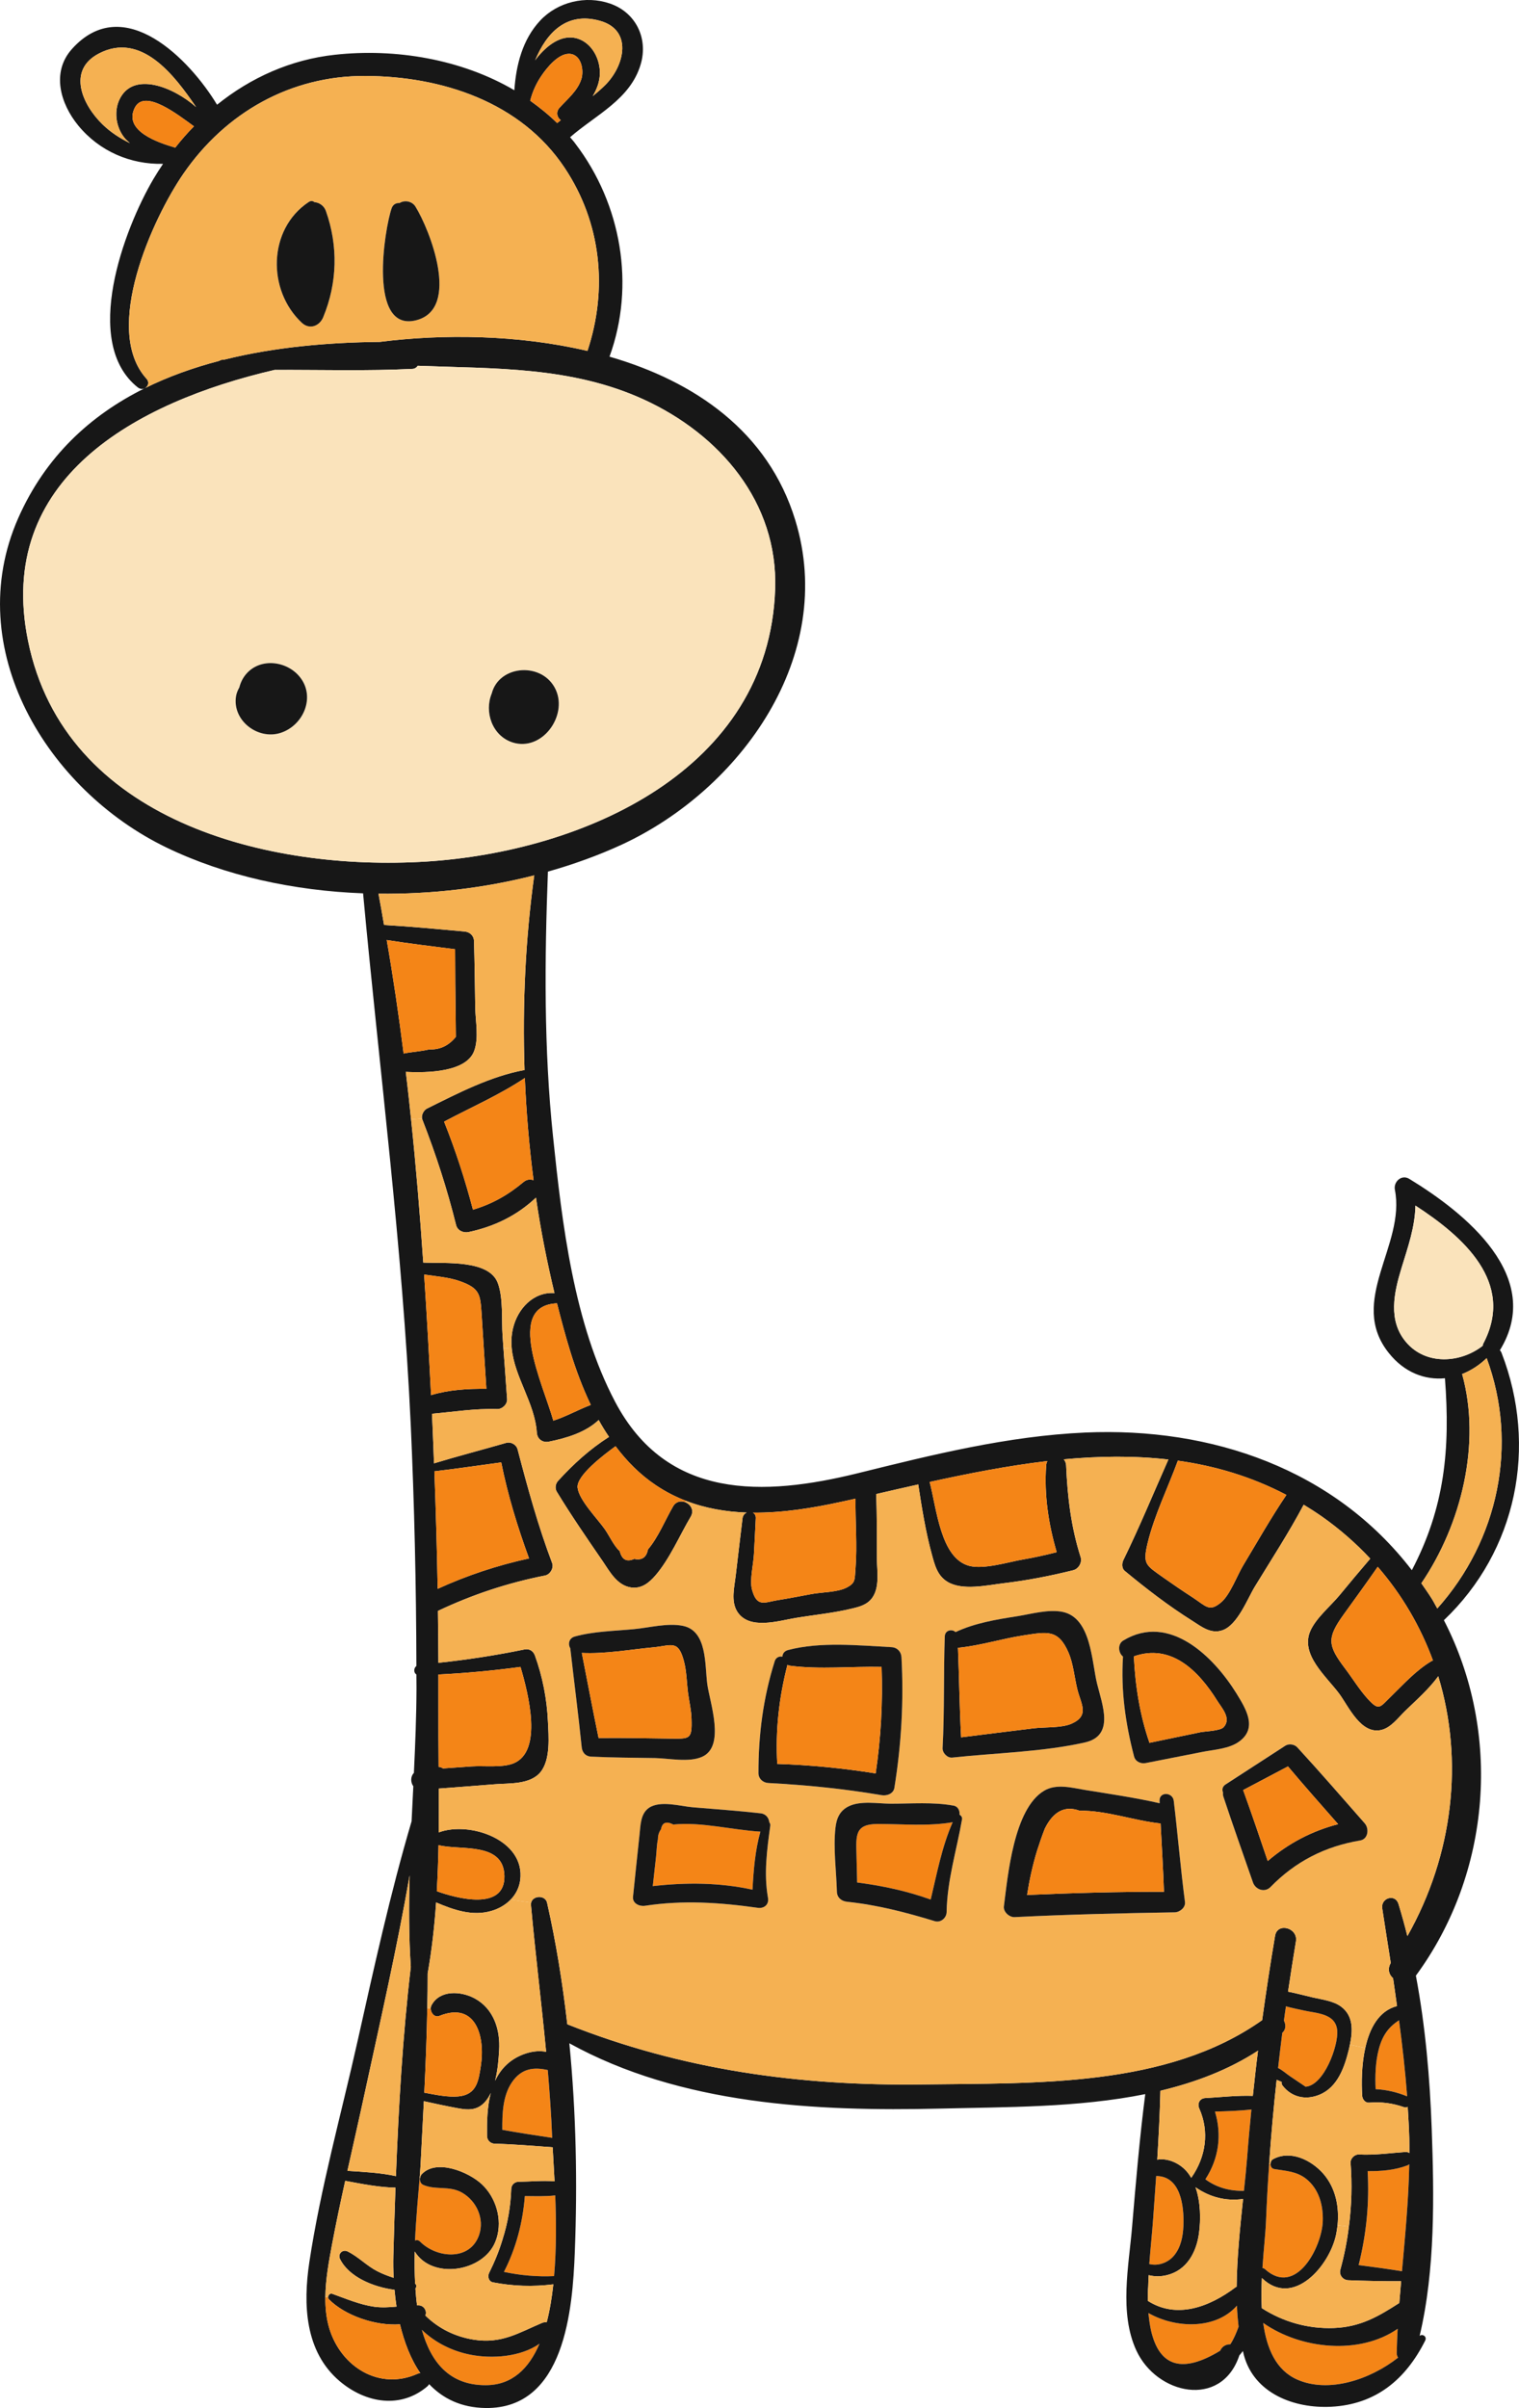 <?xml version="1.0" encoding="UTF-8" standalone="no"?>
<!-- Created with Inkscape (http://www.inkscape.org/) -->

<svg
   xmlns:dc="http://purl.org/dc/elements/1.1/"
   xmlns:cc="http://creativecommons.org/ns#"
   xmlns:rdf="http://www.w3.org/1999/02/22-rdf-syntax-ns#"
   xmlns:svg="http://www.w3.org/2000/svg"
   xmlns="http://www.w3.org/2000/svg"
   xmlns:sodipodi="http://sodipodi.sourceforge.net/DTD/sodipodi-0.dtd"
   xmlns:inkscape="http://www.inkscape.org/namespaces/inkscape"
   width="47.774mm"
   height="75.713mm"
   viewBox="0 0 169.277 268.275"
   id="svg5597"
   version="1.1"
   inkscape:version="0.91 r13725"
   sodipodi:docname="giraffe.svg">
  <defs
     id="defs5599" />
  <sodipodi:namedview
     id="base"
     pagecolor="#ffffff"
     bordercolor="#666666"
     borderopacity="1.0"
     inkscape:pageopacity="0.0"
     inkscape:pageshadow="2"
     inkscape:zoom="0.35"
     inkscape:cx="-63.218619"
     inkscape:cy="-260.14838"
     inkscape:document-units="px"
     inkscape:current-layer="layer1"
     showgrid="false"
     inkscape:window-width="1366"
     inkscape:window-height="726"
     inkscape:window-x="0"
     inkscape:window-y="0"
     inkscape:window-maximized="1" />
  <g
     inkscape:label="Layer 1"
     inkscape:groupmode="layer"
     id="layer1"
     transform="translate(-6.79,-3.939)">
    <path
       d="m 144.634,260.808 c 0.033,0.802 0.096,1.583 0.182,2.353 -0.256,0.694 -0.524,1.346 -0.92,1.955 -0.449,-0.01 -0.907,0.204 -1.133,0.716 -4.2,2.555 -6.765,1.806 -7.706,-2.255 -0.139,-0.641 -0.224,-1.294 -0.289,-1.945 3.079,1.752 7.535,1.839 9.865,-0.824"
       style="fill:#f48517;fill-opacity:1;fill-rule:nonzero;stroke:none"
       id="path138"
       inkscape:connector-curvature="0" />
    <path
       d="m 162.547,263.384 c -0.054,0.897 -0.086,1.796 -0.107,2.694 -0.01,0.214 0.064,0.374 0.15,0.524 -3.143,2.469 -7.739,3.976 -11.223,2.447 -2.394,-1.048 -3.42,-3.495 -3.805,-6.316 4.221,2.96 10.752,3.59 14.985,0.651"
       style="fill:#f48517;fill-opacity:1;fill-rule:nonzero;stroke:none"
       id="path140"
       inkscape:connector-curvature="0" />
    <path
       d="m 162.696,229.013 c 0.375,2.821 0.695,5.631 0.909,8.475 -1.154,-0.47 -2.297,-0.738 -3.516,-0.801 -0.064,-1.486 -0.021,-3.004 0.352,-4.446 0.417,-1.571 1.101,-2.469 2.255,-3.228"
       style="fill:#f48517;fill-opacity:1;fill-rule:nonzero;stroke:none"
       id="path142"
       inkscape:connector-curvature="0" />
    <path
       d="m 163.626,245.183 c 0.075,-0.033 0.15,-0.075 0.214,-0.128 -0.075,3.996 -0.459,7.951 -0.812,11.916 -1.603,-0.256 -3.216,-0.481 -4.83,-0.684 0.865,-3.453 1.208,-6.915 1.004,-10.464 1.496,0.011 3.015,-0.106 4.425,-0.641"
       style="fill:#f48517;fill-opacity:1;fill-rule:nonzero;stroke:none"
       id="path144"
       inkscape:connector-curvature="0" />
    <path
       d="m 152.351,246.679 c 1.431,1.144 1.913,2.961 1.849,4.735 -0.107,2.885 -2.993,8.454 -6.434,5.332 -0.096,-0.085 -0.193,-0.117 -0.289,-0.128 0.128,-1.999 0.341,-3.848 0.395,-5.216 0.086,-2.126 0.204,-4.264 0.352,-6.391 l 0.15,0.011 c 0,0.268 0.139,0.524 0.427,0.566 1.282,0.214 2.48,0.246 3.549,1.09"
       style="fill:#f48517;fill-opacity:1;fill-rule:nonzero;stroke:none"
       id="path146"
       inkscape:connector-curvature="0" />
    <path
       d="m 155.814,230.188 c 0.117,1.689 -1.464,6.071 -3.527,6.231 -0.566,-0.385 -1.133,-0.759 -1.699,-1.144 -0.439,-0.289 -0.876,-0.705 -1.367,-0.94 0.149,-1.305 0.299,-2.619 0.47,-3.922 0.416,-0.375 0.406,-0.92 0.181,-1.357 0.064,-0.535 0.15,-1.059 0.225,-1.593 0.619,0.171 1.25,0.299 1.88,0.438 1.486,0.354 3.688,0.3 3.837,2.288"
       style="fill:#f48517;fill-opacity:1;fill-rule:nonzero;stroke:none"
       id="path148"
       inkscape:connector-curvature="0" />
    <path
       d="m 146.247,238.952 c -0.17,1.764 -0.341,3.538 -0.47,5.312 -0.096,1.196 -0.224,2.458 -0.362,3.751 -1.593,0.031 -3.015,-0.352 -4.298,-1.282 1.496,-2.297 1.86,-4.949 1.069,-7.546 1.357,-0.043 2.726,-0.074 4.061,-0.235"
       style="fill:#f48517;fill-opacity:1;fill-rule:nonzero;stroke:none"
       id="path150"
       inkscape:connector-curvature="0" />
    <path
       d="m 135.635,246.369 c 2.683,-0.01 3.131,3.239 3.035,5.558 -0.052,1.165 -0.278,2.373 -1.036,3.292 -0.662,0.812 -1.795,1.208 -2.768,0.951 0.128,-1.731 0.32,-3.453 0.438,-5.162 0.117,-1.55 0.225,-3.089 0.331,-4.639"
       style="fill:#f48517;fill-opacity:1;fill-rule:nonzero;stroke:none"
       id="path152"
       inkscape:connector-curvature="0" />
    <path
       d="m 112.955,206.953 c -1.208,2.746 -1.752,5.707 -2.447,8.614 -2.65,-0.961 -5.407,-1.539 -8.197,-1.903 -0.021,-1.046 -0.043,-2.105 -0.074,-3.152 -0.054,-2.116 -0.161,-3.356 2.351,-3.366 2.746,0 5.654,0.278 8.367,-0.193"
       style="fill:#f48517;fill-opacity:1;fill-rule:nonzero;stroke:none"
       id="path154"
       inkscape:connector-curvature="0" />
    <path
       d="m 91.526,208.001 c -0.588,2.126 -0.759,4.264 -0.876,6.466 -3.645,-0.802 -7.418,-0.824 -11.115,-0.396 0.128,-1.09 0.245,-2.169 0.364,-3.26 0.074,-0.651 0.074,-1.346 0.212,-1.976 -0.01,-0.406 0.107,-0.77 0.343,-1.101 0.129,-0.748 0.588,-0.93 1.379,-0.524 3.056,-0.321 6.605,0.609 9.694,0.791"
       style="fill:#f48517;fill-opacity:1;fill-rule:nonzero;stroke:none"
       id="path156"
       inkscape:connector-curvature="0" />
    <path
       d="m 67.831,234.559 c 0.214,2.511 0.396,5.024 0.492,7.556 -1.86,-0.289 -3.72,-0.556 -5.559,-0.897 -0.01,-1.795 0.044,-3.772 1.069,-5.29 1.08,-1.583 2.447,-1.71 3.998,-1.369"
       style="fill:#f48517;fill-opacity:1;fill-rule:nonzero;stroke:none"
       id="path158"
       inkscape:connector-curvature="0" />
    <path
       d="m 68.665,248.528 c 0.107,2.769 0.139,5.942 -0.128,8.989 -1.893,0.085 -3.741,-0.075 -5.59,-0.47 1.357,-2.64 2.095,-5.494 2.33,-8.444 1.123,0.011 2.276,0.054 3.388,-0.075"
       style="fill:#f48517;fill-opacity:1;fill-rule:nonzero;stroke:none"
       id="path160"
       inkscape:connector-curvature="0" />
    <path
       d="m 58.309,248.239 c 1.593,0.93 2.48,2.876 1.881,4.671 -1.005,2.981 -4.768,2.607 -6.584,0.769 -0.181,-0.181 -0.395,-0.203 -0.566,-0.116 0.117,-2.63 0.362,-5.099 0.512,-6.98 l 0.043,0 c -0.052,0.3 0.054,0.631 0.352,0.77 1.401,0.62 2.95,0.052 4.361,0.886"
       style="fill:#f48517;fill-opacity:1;fill-rule:nonzero;stroke:none"
       id="path162"
       inkscape:connector-curvature="0" />
    <path
       d="m 66.912,265.052 c -1.176,2.757 -3.046,4.617 -5.985,4.617 -4.061,0.021 -6.135,-2.587 -7.129,-6.168 1.475,1.421 3.388,2.384 5.45,2.779 2.362,0.46 5.548,0.258 7.664,-1.229"
       style="fill:#f48517;fill-opacity:1;fill-rule:nonzero;stroke:none"
       id="path164"
       inkscape:connector-curvature="0" />
    <path
       d="m 20.079,15.074 c 1.506,-3.291 6.07,-1.421 8.56,0.791 -2.415,-3.559 -6.124,-8.433 -10.848,-5.954 -3.538,1.86 -1.839,5.686 0.416,7.878 0.899,0.876 1.946,1.56 3.067,2.095 -0.17,-0.14 -0.331,-0.289 -0.491,-0.449 -1.026,-1.144 -1.346,-2.95 -0.705,-4.361 z m 6.241,5.312 c 0.652,-0.834 1.346,-1.625 2.084,-2.373 -1.785,-1.294 -5.504,-4.232 -6.594,-2.074 -1.315,2.607 2.671,3.911 4.51,4.446 z m 26.25,202.694 c -0.225,-3.366 -0.225,-6.776 -0.129,-10.206 -1.411,8.09 -3.239,16.085 -4.981,24.122 -0.63,2.928 -1.304,5.856 -1.955,8.795 1.806,0.119 3.666,0.204 5.407,0.589 0.3,-7.77 0.749,-15.584 1.657,-23.3 z m 0.78,45.306 c 0.096,-0.044 0.193,-0.054 0.278,-0.065 -1.08,-1.56 -1.785,-3.451 -2.266,-5.429 -2.821,0.193 -6.166,-1.026 -7.897,-2.769 -0.075,-0.074 -0.107,-0.16 -0.107,-0.256 0,-0.235 0.214,-0.47 0.47,-0.374 1.561,0.556 3.046,1.208 4.704,1.442 0.833,0.107 1.645,0.054 2.447,-0.021 -0.096,-0.63 -0.171,-1.25 -0.225,-1.87 -2.394,-0.31 -5.099,-1.454 -6.071,-3.431 -0.278,-0.566 0.279,-1.123 0.845,-0.844 1.198,0.588 2.116,1.593 3.303,2.201 0.599,0.31 1.208,0.534 1.827,0.738 -0.043,-0.845 -0.054,-1.667 -0.033,-2.447 0.065,-2.522 0.15,-5.055 0.235,-7.599 -1.849,-0.033 -3.751,-0.417 -5.6,-0.759 -0.524,2.361 -1.026,4.734 -1.475,7.117 -0.341,1.839 -0.716,3.859 -0.738,5.836 -0.01,1.208 0.107,2.394 0.449,3.516 1.315,4.285 5.601,6.936 9.855,5.013 z m 4.242,-148.935 -0.021,-2.138 c -0.033,-2.544 -0.064,-5.076 -0.064,-7.621 -2.544,-0.32 -5.088,-0.63 -7.621,-1.025 0.728,4.189 1.347,8.411 1.881,12.644 0.951,-0.193 1.893,-0.225 2.865,-0.46 1.175,0.054 2.169,-0.416 2.96,-1.4 z m 3.399,39.214 c -0.171,-2.748 -0.352,-5.494 -0.524,-8.23 -0.149,-2.266 -0.171,-2.95 -2.394,-3.751 -1.219,-0.439 -2.683,-0.556 -4.019,-0.749 0.299,4.49 0.545,8.967 0.77,13.435 1.966,-0.599 4.093,-0.726 6.166,-0.705 z m 4.756,18.896 c -1.272,-3.485 -2.373,-7.054 -3.1,-10.699 -2.49,0.331 -4.959,0.705 -7.449,0.994 0.16,4.36 0.289,8.721 0.364,13.092 3.27,-1.496 6.657,-2.619 10.185,-3.388 z m -10.281,37.076 c 2.212,0.801 7.599,2.234 7.535,-1.689 -0.065,-3.87 -4.981,-2.822 -7.321,-3.442 -0.011,-0.01 -0.021,-0.01 -0.021,-0.01 -0.033,1.72 -0.096,3.43 -0.193,5.141 z m 8.529,-14.236 c 3.324,-1.336 1.689,-7.718 0.801,-10.752 -3.046,0.406 -6.093,0.695 -9.149,0.844 0,1.219 0,2.438 0,3.656 -0.011,2.19 0.011,4.402 0.021,6.636 0.181,0.011 0.352,0.075 0.491,0.171 1.059,-0.075 2.127,-0.15 3.185,-0.224 1.357,-0.096 3.389,0.17 4.65,-0.331 z m -3.067,69.267 c 2.939,0 4.809,-1.86 5.985,-4.617 -2.116,1.486 -5.301,1.689 -7.664,1.229 -2.062,-0.395 -3.975,-1.357 -5.45,-2.779 0.994,3.58 3.067,6.189 7.129,6.168 z m 4.2,-134.036 c 0.364,-0.31 0.77,-0.331 1.123,-0.203 -0.491,-3.774 -0.812,-7.579 -0.973,-11.394 -2.811,1.881 -5.996,3.27 -9,4.862 1.282,3.206 2.341,6.478 3.217,9.812 2.106,-0.62 3.901,-1.625 5.633,-3.079 z m 3.196,106.483 c -0.096,-2.533 -0.279,-5.045 -0.492,-7.556 -1.55,-0.341 -2.917,-0.214 -3.998,1.369 -1.025,1.518 -1.079,3.495 -1.069,5.29 1.839,0.341 3.699,0.609 5.559,0.897 z m 0.266,4.841 c -0.075,-1.464 -0.16,-2.768 -0.214,-3.794 -2.147,-0.15 -4.306,-0.343 -6.455,-0.395 -0.47,-0.011 -0.844,-0.374 -0.855,-0.845 -0.021,-1.56 0.011,-3.26 0.416,-4.809 -0.287,0.609 -0.662,1.121 -1.164,1.452 -0.824,0.535 -1.711,0.396 -2.63,0.225 -1.219,-0.225 -2.447,-0.491 -3.666,-0.759 -0.117,2.351 -0.235,4.702 -0.362,7.054 -0.021,0.439 -0.065,0.941 -0.107,1.496 -0.15,1.881 -0.395,4.35 -0.512,6.98 0.171,-0.086 0.385,-0.065 0.566,0.116 1.816,1.839 5.579,2.212 6.584,-0.769 0.599,-1.795 -0.289,-3.741 -1.881,-4.671 -1.411,-0.834 -2.96,-0.266 -4.361,-0.886 -0.299,-0.139 -0.405,-0.47 -0.352,-0.77 0.033,-0.16 0.096,-0.32 0.204,-0.427 1.646,-1.741 5.259,-0.224 6.701,1.144 1.56,1.475 2.276,3.88 1.646,5.952 -0.054,0.171 -0.119,0.343 -0.182,0.502 -1.367,3.281 -7,4.201 -8.956,1.026 -0.033,1.186 -0.021,2.394 0.043,3.58 0.171,0.129 0.161,0.375 0.033,0.546 0.043,0.63 0.096,1.26 0.181,1.87 0.075,0 0.139,0 0.214,0 0.578,0.031 0.93,0.674 0.706,1.133 1.452,1.421 3.27,2.351 5.407,2.694 3.11,0.481 4.97,-0.759 7.652,-1.891 0.15,-0.054 0.31,-0.065 0.47,-0.044 0.343,-1.314 0.578,-2.757 0.738,-4.232 -2.276,0.279 -4.478,0.214 -6.732,-0.224 -0.481,-0.096 -0.61,-0.662 -0.427,-1.038 0.609,-1.229 1.121,-2.469 1.496,-3.73 0.576,-1.806 0.907,-3.676 0.973,-5.643 0.01,-0.427 0.352,-0.78 0.79,-0.791 1.326,-0.021 2.705,-0.16 4.04,-0.054 z m -0.052,10.56 c 0.266,-3.046 0.235,-6.22 0.128,-8.989 -1.111,0.129 -2.265,0.086 -3.388,0.075 -0.235,2.95 -0.973,5.804 -2.33,8.444 1.849,0.395 3.697,0.555 5.59,0.47 z m 4.093,-97.056 c -0.919,-1.924 -1.667,-3.933 -2.286,-5.942 -0.545,-1.762 -1.026,-3.569 -1.486,-5.386 -0.01,0 -0.021,0.011 -0.031,0.011 -5.751,0.287 -1.54,8.956 -0.375,13.071 1.465,-0.471 2.757,-1.219 4.179,-1.754 z m -1.058,-147.695 c 0.32,-1.004 0,-2.811 -1.369,-2.831 -1.208,-0.011 -2.458,1.528 -3.078,2.446 -0.588,0.866 -1.005,1.796 -1.25,2.779 1.058,0.759 2.072,1.571 3.002,2.491 0.129,-0.107 0.268,-0.214 0.406,-0.321 -0.406,-0.299 -0.588,-0.897 -0.129,-1.4 0.887,-0.973 1.999,-1.87 2.416,-3.164 z m 2.694,0.62 c 2.147,-2.17 3.045,-6.103 -0.62,-7.129 -3.741,-1.048 -5.964,1.357 -7.225,4.414 0.052,-0.074 0.096,-0.139 0.149,-0.214 1.069,-1.346 2.748,-2.8 4.606,-2.213 1.625,0.525 2.534,2.353 2.459,3.976 -0.033,0.855 -0.343,1.667 -0.791,2.426 0.492,-0.395 0.973,-0.812 1.423,-1.261 z m 18.906,56.186 c 0.331,-9.705 -6.199,-17.261 -14.652,-21.13 -8.08,-3.688 -16.61,-3.42 -25.181,-3.751 -0.128,0.193 -0.32,0.331 -0.566,0.343 -5.109,0.256 -10.25,0.095 -15.38,0.117 -15.519,3.601 -31.155,12.162 -27.477,30.192 4.082,20.071 26.761,25.683 44.365,24.582 17.495,-1.101 38.197,-10.133 38.892,-30.354 z m 8.956,109.09 c 0.203,-2.554 -0.033,-5.184 0,-7.759 -0.524,0.117 -1.036,0.235 -1.55,0.341 -3.216,0.706 -6.584,1.251 -9.886,1.219 0.193,0.107 0.331,0.3 0.321,0.61 -0.065,1.335 -0.129,2.661 -0.204,3.986 -0.052,1.123 -0.502,2.917 -0.214,3.986 0.545,2.009 1.421,1.4 2.811,1.176 1.294,-0.204 2.565,-0.46 3.848,-0.695 1.111,-0.204 2.842,-0.193 3.847,-0.695 1.069,-0.545 0.92,-0.897 1.026,-2.17 z m 21.247,-11.457 c 0.01,-0.181 0.064,-0.352 0.139,-0.491 -4.381,0.514 -8.785,1.379 -13.125,2.33 0.781,2.961 1.209,8.486 4.394,9.341 1.635,0.439 4.393,-0.427 6.006,-0.705 1.271,-0.214 2.522,-0.502 3.761,-0.812 -0.919,-3.131 -1.41,-6.37 -1.175,-9.662 z m 15.294,84.722 c 0.096,-2.319 -0.352,-5.567 -3.035,-5.558 -0.106,1.55 -0.214,3.089 -0.331,4.639 -0.117,1.71 -0.31,3.431 -0.438,5.162 0.973,0.256 2.105,-0.139 2.768,-0.951 0.759,-0.92 0.984,-2.127 1.036,-3.292 z m 6.146,11.234 c -0.086,-0.77 -0.15,-1.55 -0.182,-2.353 -2.33,2.663 -6.786,2.576 -9.865,0.824 0.065,0.651 0.15,1.304 0.289,1.945 0.941,4.061 3.506,4.81 7.706,2.255 0.225,-0.512 0.684,-0.726 1.133,-0.716 0.396,-0.609 0.664,-1.261 0.92,-1.955 z m 0.502,-14.236 c -1.903,0.266 -3.699,-0.193 -5.301,-1.304 0.576,1.635 0.598,3.601 0.384,5.151 -0.287,2.095 -1.356,4.082 -3.538,4.628 -0.694,0.181 -1.41,0.181 -2.062,0.011 -0.021,0.416 -0.054,0.833 -0.054,1.25 -0.043,0.545 -0.052,1.079 -0.043,1.614 3.185,2.041 6.83,0.716 9.801,-1.529 0.031,-0.021 0.064,-0.031 0.096,-0.043 0.031,-3.249 0.385,-6.605 0.716,-9.779 z m 0.459,-4.66 c 0.129,-1.775 0.3,-3.549 0.47,-5.312 -1.335,0.161 -2.704,0.193 -4.061,0.235 0.791,2.598 0.427,5.249 -1.069,7.546 1.282,0.93 2.705,1.314 4.298,1.282 0.139,-1.294 0.266,-2.555 0.362,-3.751 z m -0.449,-65.922 c 1.583,-2.63 3.1,-5.312 4.82,-7.856 -3.89,-2.041 -7.951,-3.237 -12.099,-3.815 -1.1,3.004 -2.618,6.071 -3.366,9.17 -0.566,2.384 -0.224,2.447 1.774,3.869 1.059,0.749 2.127,1.475 3.217,2.181 1.55,1.015 1.87,1.666 3.185,0.576 1.015,-0.844 1.785,-2.993 2.469,-4.125 z m 1.08,59.093 c 0.181,-1.677 0.362,-3.356 0.576,-5.034 -3.303,2.149 -7,3.538 -10.88,4.468 -0.064,2.565 -0.193,5.12 -0.352,7.674 1.144,-0.203 2.447,0.374 3.239,1.261 0.214,0.235 0.395,0.502 0.566,0.78 0,-0.021 0,-0.031 0.011,-0.054 1.603,-2.297 2.02,-5.098 0.865,-7.695 -0.235,-0.534 0.043,-1.121 0.674,-1.154 1.741,-0.096 3.549,-0.31 5.301,-0.246 z m 5.878,-1.015 c 2.064,-0.16 3.645,-4.543 3.527,-6.231 -0.15,-1.988 -2.351,-1.934 -3.837,-2.288 -0.63,-0.139 -1.261,-0.266 -1.88,-0.438 -0.075,0.534 -0.161,1.058 -0.225,1.593 0.225,0.438 0.235,0.983 -0.181,1.357 -0.171,1.304 -0.321,2.618 -0.47,3.922 0.491,0.235 0.929,0.651 1.367,0.94 0.566,0.385 1.133,0.759 1.699,1.144 z m 10.154,29.659 c 0.021,-0.897 0.054,-1.796 0.107,-2.694 -4.232,2.939 -10.764,2.309 -14.985,-0.651 0.385,2.821 1.411,5.269 3.805,6.316 3.484,1.529 8.08,0.021 11.223,-2.447 -0.086,-0.15 -0.16,-0.31 -0.15,-0.524 z m 1.165,-28.59 c -0.214,-2.844 -0.534,-5.654 -0.909,-8.475 -1.154,0.759 -1.837,1.656 -2.255,3.228 -0.374,1.442 -0.416,2.96 -0.352,4.446 1.219,0.064 2.362,0.331 3.516,0.801 z m 0.235,7.567 c -0.064,0.052 -0.139,0.095 -0.214,0.128 -1.41,0.535 -2.929,0.652 -4.425,0.641 0.204,3.549 -0.139,7.011 -1.004,10.464 1.614,0.203 3.228,0.427 4.83,0.684 0.354,-3.965 0.738,-7.92 0.812,-11.916 z m 2.48,-56.059 c 0.054,-0.031 0.106,-0.043 0.16,-0.064 -1.379,-3.751 -3.42,-7.289 -6.156,-10.441 -1.24,1.784 -2.511,3.538 -3.784,5.3 -1.903,2.64 -1.806,3.453 0.15,6.039 0.823,1.09 1.614,2.384 2.533,3.389 1.251,1.367 1.326,0.94 2.555,-0.256 1.464,-1.423 2.79,-2.919 4.543,-3.966 z m 5.782,-35.398 c 3.559,-6.786 -2.277,-11.906 -7.579,-15.348 -0.043,2.373 -0.811,4.553 -1.549,6.957 -0.834,2.725 -1.55,5.867 0.534,8.284 2.201,2.565 6.029,2.319 8.508,0.384 0.021,-0.085 0.033,-0.181 0.086,-0.278 z m -5.141,29.541 c 6.808,-7.61 9.064,-18.255 5.504,-27.895 -0.823,0.79 -1.752,1.389 -2.736,1.774 2.149,7.716 -0.074,16.747 -4.543,23.31 0.407,0.588 0.824,1.176 1.209,1.796 0.203,0.331 0.374,0.684 0.566,1.015 z m 7.161,-28.484 c 4.05,10.443 1.71,22.05 -6.424,29.788 6.476,12.536 5.29,28.151 -3.121,39.599 1.059,5.621 1.56,11.404 1.764,17.058 0.268,7.396 0.406,15.711 -1.346,23.075 0.331,-0.256 0.844,0.075 0.62,0.524 -2.17,4.317 -5.484,7.117 -10.496,7.374 -4.104,0.204 -8.539,-1.474 -9.704,-5.728 -0.044,-0.161 -0.075,-0.321 -0.117,-0.481 -0.129,0.171 -0.268,0.341 -0.406,0.502 -0.011,0.021 0,0.031 -0.011,0.052 -2.02,5.879 -9.191,4.298 -11.457,-0.619 -1.934,-4.19 -0.834,-9.428 -0.47,-13.809 0.416,-4.928 0.834,-9.844 1.464,-14.75 -7.514,1.518 -15.604,1.433 -22.85,1.614 -13.884,0.331 -28.921,-0.427 -41.33,-7.277 0.759,7.749 0.909,15.592 0.609,23.256 -0.245,6.338 -1.1,17.475 -9.918,17.379 -2.748,-0.033 -4.789,-1.059 -6.316,-2.661 -0.044,0.074 -0.096,0.16 -0.182,0.235 -2.971,2.544 -6.872,1.903 -9.79,-0.566 -3.89,-3.303 -4.082,-8.561 -3.377,-13.264 1.251,-8.262 3.549,-16.47 5.376,-24.625 1.839,-8.219 3.634,-16.416 6.018,-24.486 0.064,-1.304 0.129,-2.596 0.193,-3.901 -0.321,-0.438 -0.321,-1.1 0.064,-1.485 0.15,-3.152 0.278,-6.295 0.289,-9.416 0,-0.512 -0.011,-1.036 -0.011,-1.55 -0.32,-0.203 -0.31,-0.705 0,-0.951 -0.021,-8.966 -0.224,-17.944 -0.63,-26.9 -0.919,-19.837 -3.484,-39.428 -5.311,-59.179 -7.739,-0.289 -15.349,-1.945 -21.9,-5.099 C 12.051,91.952 2.411,76.188 8.824,61.652 11.87,54.769 16.882,50.194 22.879,47.213 c 2.619,-1.304 5.429,-2.309 8.336,-3.067 0.086,-0.054 0.181,-0.107 0.3,-0.117 0.117,-0.011 0.235,-0.021 0.341,-0.043 5.611,-1.39 11.575,-1.903 17.261,-1.956 7.043,-0.897 15.401,-0.812 23.139,1.005 2.288,-6.894 1.539,-14.269 -2.533,-20.383 -4.885,-7.353 -13.691,-10.217 -22.21,-10.249 -8.325,-0.044 -15.582,4.071 -20.285,10.89 -3.389,4.916 -9.095,17.325 -4.115,22.84 0.385,0.427 0.15,0.92 -0.235,1.08 -0.225,0.096 -0.491,0.074 -0.738,-0.117 -6.295,-5.013 -1.508,-17.677 1.742,-23.204 0.341,-0.578 0.705,-1.144 1.079,-1.699 -3.634,0.085 -7.086,-1.4 -9.438,-4.254 -2.009,-2.438 -3.035,-5.954 -0.716,-8.54 5.782,-6.445 13.158,1.208 16.171,6.21 3.741,-3.014 8.209,-5.035 13.135,-5.569 6.723,-0.738 14.086,0.481 19.997,3.954 0.193,-2.821 0.909,-5.654 2.875,-7.759 1.945,-2.084 5.066,-2.833 7.77,-1.903 2.885,0.984 4.296,3.88 3.43,6.786 -1.154,3.902 -5.013,5.622 -7.866,8.113 0.204,0.235 0.417,0.47 0.599,0.728 5.12,6.723 6.691,15.764 3.795,23.716 9.49,2.746 17.677,8.336 20.701,18.211 4.639,15.112 -6.06,30.011 -19.344,36.157 -2.598,1.196 -5.355,2.191 -8.22,3.003 -0.374,9.844 -0.459,19.688 0.568,29.499 1.004,9.672 2.308,20.831 6.925,29.574 5.761,10.922 16.503,10.559 27.082,7.941 8.338,-2.064 16.674,-4.136 25.288,-4.521 14.161,-0.631 27.81,4.125 36.414,15.336 3.655,-6.968 4.296,-13.488 3.688,-21.386 -2.223,0.214 -4.521,-0.63 -6.253,-2.81 -4.639,-5.794 1.903,-12.014 0.674,-18.191 -0.171,-0.887 0.738,-1.731 1.593,-1.219 6.253,3.805 15.123,10.924 10.11,19.1 0.075,0.085 0.139,0.17 0.182,0.287 z m -112.159,81.1 c 0.364,-0.77 0.845,-1.454 1.55,-2.031 1.048,-0.865 2.736,-1.485 4.136,-1.196 -0.514,-5.451 -1.198,-10.891 -1.689,-16.364 -0.011,-0.096 0,-0.181 0.021,-0.256 0.182,-0.801 1.571,-0.876 1.774,0.011 1.005,4.435 1.732,8.966 2.256,13.541 12.804,5.088 25.885,6.894 39.694,6.701 12.505,-0.171 27.115,0.352 37.739,-7.161 0.439,-3.143 0.909,-6.274 1.442,-9.405 0.268,-1.529 2.587,-0.876 2.32,0.641 -0.31,1.86 -0.599,3.73 -0.876,5.59 0.94,0.181 1.859,0.438 2.789,0.651 1.016,0.235 2.255,0.374 3.121,1.015 1.4,1.038 1.304,2.715 0.984,4.244 -0.033,0.181 -0.075,0.364 -0.117,0.534 -0.481,1.968 -1.251,4.223 -3.292,5.045 -1.539,0.631 -3.11,0.268 -4.104,-1.036 -0.096,-0.129 -0.117,-0.268 -0.086,-0.396 -0.193,-0.074 -0.374,-0.149 -0.566,-0.235 -0.341,3.11 -0.62,6.231 -0.834,9.363 -0.149,2.127 -0.266,4.265 -0.352,6.391 -0.054,1.369 -0.268,3.217 -0.395,5.216 0.096,0.01 0.193,0.043 0.289,0.128 3.441,3.121 6.326,-2.447 6.434,-5.332 0.064,-1.774 -0.417,-3.591 -1.849,-4.735 -1.069,-0.844 -2.266,-0.876 -3.549,-1.09 -0.289,-0.043 -0.427,-0.299 -0.427,-0.566 0,-0.214 0.096,-0.427 0.289,-0.535 1.935,-1.048 4.242,0.086 5.6,1.625 1.379,1.593 1.785,3.688 1.583,5.729 -0.044,0.331 -0.086,0.662 -0.15,0.984 -0.695,3.516 -4.799,8.293 -8.284,4.905 -0.043,1.111 -0.064,2.245 -0.01,3.356 2.384,1.529 5.13,2.319 8.026,2.212 2.993,-0.107 5.024,-1.325 7.3,-2.79 0.064,-0.812 0.129,-1.614 0.203,-2.426 -1.966,0.011 -3.921,-0.031 -5.889,-0.106 -0.588,-0.021 -1.048,-0.566 -0.886,-1.165 0.438,-1.604 0.759,-3.206 0.951,-4.82 0.309,-2.351 0.374,-4.714 0.191,-7.107 -0.031,-0.47 0.45,-0.941 0.92,-0.92 1.774,0.096 3.453,-0.16 5.205,-0.278 0.181,-0.01 0.31,0.043 0.427,0.117 0,-0.566 0,-1.133 -0.011,-1.699 -0.031,-1.155 -0.106,-2.299 -0.171,-3.442 -0.128,0.065 -0.256,0.086 -0.416,0.033 -1.282,-0.449 -2.522,-0.609 -3.89,-0.502 -0.439,0.033 -0.738,-0.374 -0.77,-0.769 -0.085,-1.423 -0.075,-3.453 0.343,-5.322 0.48,-2.191 1.506,-4.147 3.538,-4.671 -0.139,-1.036 -0.289,-2.074 -0.439,-3.099 -0.459,-0.406 -0.651,-1.026 -0.256,-1.7 -0.321,-2.02 -0.641,-4.05 -0.951,-6.081 -0.181,-1.165 1.442,-1.677 1.806,-0.502 0.364,1.186 0.695,2.384 0.994,3.591 5.12,-9.064 6.306,-19.58 3.441,-28.954 -1.058,1.444 -2.394,2.609 -3.697,3.87 -0.738,0.715 -1.571,1.87 -2.661,2.116 -2.255,0.512 -3.601,-2.566 -4.671,-4.03 -1.431,-1.935 -4.381,-4.361 -3.228,-7 0.62,-1.423 2.234,-2.757 3.217,-3.934 1.144,-1.389 2.297,-2.768 3.462,-4.125 -1.593,-1.71 -3.399,-3.292 -5.419,-4.714 -0.662,-0.46 -1.325,-0.887 -1.999,-1.294 -1.656,3.121 -3.601,6.104 -5.44,9.117 -0.823,1.346 -1.924,4.296 -3.623,4.874 -1.282,0.438 -2.32,-0.396 -3.356,-1.059 -2.651,-1.666 -5.12,-3.569 -7.524,-5.558 -0.343,-0.289 -0.331,-0.834 -0.15,-1.208 1.795,-3.676 3.356,-7.46 5.013,-11.201 -3.826,-0.438 -7.737,-0.384 -11.66,-0.021 0.149,0.182 0.256,0.396 0.266,0.684 0.15,3.518 0.545,6.841 1.614,10.207 0.193,0.599 -0.224,1.315 -0.823,1.464 -2.576,0.641 -5.173,1.144 -7.803,1.454 -1.784,0.214 -4.52,0.845 -6.188,-0.15 -1.165,-0.694 -1.442,-1.891 -1.774,-3.099 -0.685,-2.49 -1.113,-5.195 -1.508,-7.76 -1.571,0.354 -3.143,0.706 -4.692,1.069 0.107,2.395 0.075,4.81 0.086,7.204 0.01,1.357 0.331,3.131 -0.502,4.329 -0.545,0.78 -1.39,1.015 -2.266,1.219 -2.041,0.502 -4.211,0.705 -6.274,1.048 -1.903,0.31 -5.236,1.4 -6.541,-0.738 -0.694,-1.155 -0.31,-2.661 -0.16,-3.901 0.246,-2.159 0.514,-4.317 0.77,-6.476 0.043,-0.31 0.235,-0.514 0.459,-0.62 -2.319,-0.086 -4.606,-0.471 -6.775,-1.315 -1.144,-0.439 -2.266,-1.015 -3.335,-1.731 -1.774,-1.186 -3.249,-2.683 -4.5,-4.35 -1.346,0.983 -4.381,3.281 -4.232,4.617 0.161,1.41 2.245,3.484 3.067,4.681 0.502,0.736 0.973,1.795 1.635,2.404 0.236,0.941 0.77,1.23 1.615,0.855 0.855,0.182 1.356,-0.17 1.528,-1.058 1.144,-1.346 1.914,-3.27 2.8,-4.799 0.321,-0.556 0.887,-0.641 1.357,-0.46 0.589,0.235 1.026,0.897 0.61,1.604 -1.251,2.116 -2.341,4.702 -3.944,6.562 -0.706,0.811 -1.529,1.485 -2.683,1.335 -1.571,-0.214 -2.395,-1.762 -3.185,-2.928 -1.754,-2.555 -3.516,-5.109 -5.12,-7.749 -0.235,-0.396 -0.139,-0.887 0.15,-1.209 1.731,-1.891 3.526,-3.526 5.675,-4.895 -0.417,-0.609 -0.801,-1.239 -1.155,-1.88 -1.464,1.389 -3.59,2.02 -5.558,2.415 -0.705,0.139 -1.292,-0.299 -1.335,-1.026 -0.225,-3.291 -2.513,-6.188 -2.801,-9.416 -0.064,-0.705 -0.031,-1.421 0.14,-2.159 0.512,-2.212 2.286,-4.115 4.628,-3.954 -0.834,-3.485 -1.539,-7.032 -2.062,-10.635 -2.127,2.01 -4.65,3.228 -7.514,3.837 -0.589,0.117 -1.24,-0.171 -1.39,-0.791 -0.994,-4.008 -2.255,-7.888 -3.751,-11.725 -0.021,-0.043 -0.033,-0.085 -0.043,-0.139 -0.075,-0.406 0.193,-0.919 0.545,-1.1 3.431,-1.7 7.075,-3.603 10.88,-4.298 -0.246,-7.331 0.107,-14.652 1.08,-21.685 -5.558,1.421 -11.479,2.116 -17.358,2.041 0.225,1.154 0.417,2.319 0.62,3.484 2.993,0.171 5.985,0.46 8.967,0.728 0.588,0.052 1.036,0.449 1.058,1.058 0.075,2.49 0.096,4.981 0.139,7.471 0.033,1.496 0.417,3.356 -0.128,4.799 -0.887,2.34 -5.216,2.436 -7.61,2.309 0.214,1.764 0.406,3.526 0.588,5.301 0.556,5.301 0.994,10.634 1.357,15.946 2.447,0.117 7.321,-0.343 8.305,2.276 0.63,1.677 0.405,4.125 0.534,5.9 0.033,0.47 0.064,0.93 0.096,1.4 0.139,1.87 0.278,3.751 0.406,5.633 0.043,0.588 -0.545,1.133 -1.111,1.111 -2.48,-0.075 -4.831,0.31 -7.258,0.524 0.011,0.395 0.033,0.801 0.054,1.198 0.064,1.442 0.117,2.885 0.171,4.327 2.671,-0.811 5.354,-1.506 8.026,-2.276 0.545,-0.16 1.154,0.182 1.292,0.728 1.123,4.296 2.277,8.508 3.849,12.665 0.203,0.534 -0.225,1.271 -0.791,1.379 -4.169,0.823 -8.101,2.126 -11.939,3.944 0.021,1.924 0.043,3.857 0.054,5.781 3.217,-0.341 6.402,-0.834 9.576,-1.485 0.545,-0.117 0.984,0.149 1.176,0.662 0.855,2.362 1.335,4.831 1.452,7.343 0.075,1.656 0.321,4.254 -0.834,5.665 -1.154,1.4 -3.484,1.218 -5.086,1.346 -2.085,0.16 -4.169,0.331 -6.242,0.481 0,1.624 0.011,3.249 -0.01,4.884 3.441,-1.292 9.672,0.834 9.084,5.322 -0.117,0.855 -0.512,1.604 -1.079,2.18 -0.566,0.578 -1.315,1.005 -2.116,1.24 -2.127,0.631 -4.223,-0.106 -6.178,-0.94 -0.182,2.671 -0.481,5.322 -0.941,7.909 0,1.294 -0.01,2.598 -0.043,3.89 -0.054,3.132 -0.181,6.264 -0.331,9.395 1.261,0.235 2.629,0.524 3.794,0.416 2.042,-0.193 2.245,-1.71 2.501,-3.366 0.524,-3.356 -0.578,-7.225 -4.595,-5.611 -0.545,0.225 -0.984,-0.31 -0.984,-0.823 0,-0.117 0.033,-0.246 0.085,-0.352 0.92,-1.731 3.26,-1.593 4.789,-0.78 2.147,1.154 2.896,3.505 2.746,5.824 -0.052,0.92 -0.149,2.181 -0.449,3.368"
       style="fill:#171717;fill-opacity:1;fill-rule:nonzero;stroke:none"
       id="path166"
       inkscape:connector-curvature="0" />
    <path
       d="m 172.465,155.246 c 3.56,9.64 1.304,20.285 -5.504,27.895 -0.193,-0.331 -0.364,-0.684 -0.566,-1.015 -0.385,-0.62 -0.801,-1.209 -1.209,-1.796 4.469,-6.562 6.691,-15.594 4.543,-23.31 0.984,-0.385 1.914,-0.984 2.736,-1.774"
       style="fill:#f5b152;fill-opacity:1;fill-rule:nonzero;stroke:none"
       id="path168"
       inkscape:connector-curvature="0" />
    <path
       d="m 164.524,138.252 c 5.301,3.441 11.137,8.561 7.579,15.348 -0.054,0.096 -0.065,0.193 -0.086,0.278 -2.479,1.935 -6.306,2.181 -8.508,-0.384 -2.084,-2.416 -1.367,-5.559 -0.534,-8.284 0.738,-2.405 1.506,-4.585 1.549,-6.957"
       style="fill:#fae3bb;fill-opacity:1;fill-rule:nonzero;stroke:none"
       id="path170"
       inkscape:connector-curvature="0" />
    <path
       d="m 85.029,199.664 c 2.64,-1.165 0.844,-6.093 0.576,-8.124 -0.278,-2.105 0.011,-5.91 -2.704,-6.465 -1.71,-0.354 -3.73,0.203 -5.451,0.362 -2.19,0.214 -4.478,0.235 -6.605,0.823 -0.672,0.193 -0.78,0.856 -0.501,1.326 0.416,3.676 0.897,7.343 1.271,11.019 0.064,0.578 0.427,1.005 1.036,1.036 2.384,0.119 4.768,0.119 7.151,0.161 1.56,0.031 3.751,0.512 5.226,-0.139 z m 7.599,7.684 c 0.021,-0.16 -0.021,-0.289 -0.107,-0.385 -0.043,-0.47 -0.362,-0.94 -0.961,-1.004 -2.522,-0.289 -5.045,-0.46 -7.567,-0.674 -1.325,-0.106 -3.623,-0.801 -4.884,0.064 -0.951,0.652 -0.93,1.968 -1.048,2.982 -0.256,2.309 -0.481,4.617 -0.726,6.925 -0.075,0.749 0.726,1.09 1.314,1.005 4.275,-0.651 8.336,-0.374 12.601,0.225 0.716,0.096 1.261,-0.385 1.123,-1.123 -0.471,-2.672 -0.107,-5.355 0.256,-8.016 z m 13.83,-4.221 c 0.78,-4.831 1.058,-9.662 0.791,-14.557 -0.033,-0.63 -0.481,-1.09 -1.123,-1.121 -3.676,-0.193 -7.909,-0.631 -11.511,0.32 -0.438,0.117 -0.62,0.417 -0.63,0.738 -0.331,-0.064 -0.716,0.064 -0.855,0.491 -1.294,4.094 -1.827,8.22 -1.817,12.505 0.011,0.61 0.502,1.048 1.09,1.08 4.254,0.224 8.444,0.641 12.634,1.357 0.566,0.096 1.314,-0.15 1.421,-0.812 z m 7.545,3.484 c 0.033,-0.214 -0.106,-0.406 -0.278,-0.491 0.043,-0.449 -0.171,-0.93 -0.662,-1.015 -2.288,-0.417 -4.702,-0.214 -7.021,-0.214 -1.433,-0.011 -3.346,-0.364 -4.671,0.289 -0.994,0.48 -1.357,1.346 -1.475,2.394 -0.256,2.286 0.096,4.799 0.16,7.107 0.011,0.662 0.502,1.069 1.134,1.133 3.366,0.352 6.54,1.175 9.769,2.159 0.662,0.204 1.314,-0.352 1.325,-1.015 0.054,-3.538 1.123,-6.894 1.72,-10.346 z m 13.703,-8.55 c 3.324,-0.759 1.924,-4.179 1.336,-6.572 -0.599,-2.48 -0.652,-7.279 -3.805,-7.963 -1.561,-0.331 -3.464,0.214 -5.035,0.47 -2.34,0.364 -4.766,0.759 -6.925,1.774 -0.385,-0.374 -1.176,-0.224 -1.198,0.481 -0.149,4.136 -0.021,8.294 -0.245,12.43 -0.033,0.534 0.512,1.123 1.069,1.069 4.83,-0.524 10.068,-0.62 14.803,-1.689 z m 9.992,18.927 c 0.556,-0.01 1.219,-0.522 1.144,-1.143 -0.491,-3.752 -0.801,-7.525 -1.25,-11.276 -0.117,-0.984 -1.625,-1.048 -1.583,0 0,0.086 0.011,0.171 0.011,0.268 -2.725,-0.62 -5.515,-1.026 -8.284,-1.475 -1.452,-0.235 -3.206,-0.749 -4.595,0.085 -3.389,2.02 -4.04,9.48 -4.479,12.869 -0.085,0.63 0.62,1.24 1.198,1.208 5.942,-0.299 11.885,-0.438 17.837,-0.535 z m 7.194,-19.034 c 2.062,-1.508 0.748,-3.624 -0.3,-5.334 -2.522,-4.082 -7.47,-9.021 -12.611,-5.921 -0.684,0.406 -0.556,1.4 -0.043,1.795 -0.246,3.795 0.268,7.418 1.229,11.116 0.15,0.588 0.748,0.855 1.304,0.748 2.084,-0.406 4.157,-0.823 6.242,-1.229 1.325,-0.268 3.045,-0.343 4.179,-1.175 z m 13.466,11.029 c 0.919,-0.149 1.026,-1.335 0.512,-1.913 -2.5,-2.844 -4.97,-5.696 -7.524,-8.475 -0.321,-0.343 -0.93,-0.427 -1.325,-0.171 -2.224,1.442 -4.446,2.875 -6.659,4.317 -0.364,0.235 -0.406,0.599 -0.278,0.897 -0.022,0.15 -0.011,0.321 0.052,0.502 1.059,3.185 2.181,6.349 3.281,9.512 0.279,0.801 1.304,1.175 1.956,0.512 2.768,-2.842 6.081,-4.531 9.982,-5.184 z m 8.71,-18.297 c 2.865,9.374 1.679,19.89 -3.441,28.954 -0.299,-1.208 -0.63,-2.405 -0.994,-3.591 -0.364,-1.175 -1.988,-0.662 -1.806,0.502 0.31,2.031 0.63,4.061 0.951,6.081 -0.395,0.674 -0.203,1.294 0.256,1.7 0.15,1.025 0.3,2.062 0.439,3.099 -2.031,0.524 -3.058,2.48 -3.538,4.671 l -1.71,-0.364 c 0.32,-1.529 0.416,-3.206 -0.984,-4.244 -0.866,-0.641 -2.105,-0.78 -3.121,-1.015 -0.93,-0.214 -1.849,-0.47 -2.789,-0.651 0.278,-1.86 0.566,-3.73 0.876,-5.59 0.268,-1.518 -2.053,-2.17 -2.32,-0.641 -0.534,3.131 -1.004,6.263 -1.442,9.405 -10.624,7.514 -25.234,6.99 -37.739,7.161 -13.809,0.193 -26.89,-1.614 -39.694,-6.701 -0.524,-4.575 -1.251,-9.106 -2.256,-13.541 -0.203,-0.887 -1.591,-0.812 -1.774,-0.011 l -2.297,-0.321 c 0.566,-0.576 0.961,-1.325 1.079,-2.18 0.589,-4.489 -5.643,-6.615 -9.084,-5.322 0.021,-1.635 0.01,-3.26 0.01,-4.884 2.074,-0.15 4.157,-0.321 6.242,-0.481 1.603,-0.129 3.933,0.054 5.086,-1.346 1.155,-1.411 0.909,-4.009 0.834,-5.665 -0.117,-2.511 -0.598,-4.98 -1.452,-7.343 -0.193,-0.514 -0.631,-0.78 -1.176,-0.662 -3.174,0.651 -6.359,1.144 -9.576,1.485 -0.011,-1.924 -0.033,-3.857 -0.054,-5.781 3.837,-1.817 7.77,-3.121 11.939,-3.944 0.566,-0.107 0.994,-0.845 0.791,-1.379 -1.571,-4.157 -2.726,-8.369 -3.849,-12.665 -0.139,-0.545 -0.748,-0.887 -1.292,-0.728 -2.672,0.77 -5.355,1.465 -8.026,2.276 -0.054,-1.442 -0.107,-2.885 -0.171,-4.327 -0.021,-0.396 -0.043,-0.802 -0.054,-1.198 2.426,-0.214 4.777,-0.599 7.258,-0.524 0.566,0.021 1.154,-0.524 1.111,-1.111 -0.129,-1.881 -0.268,-3.763 -0.406,-5.633 l 0.919,-0.065 c 0.289,3.229 2.576,6.125 2.801,9.416 0.043,0.728 0.63,1.165 1.335,1.026 1.968,-0.395 4.094,-1.026 5.558,-2.415 0.354,0.641 0.738,1.271 1.155,1.88 -2.149,1.369 -3.944,3.004 -5.675,4.895 -0.289,0.321 -0.385,0.812 -0.15,1.209 1.604,2.64 3.366,5.194 5.12,7.749 0.79,1.165 1.614,2.714 3.185,2.928 1.154,0.15 1.976,-0.524 2.683,-1.335 1.603,-1.86 2.692,-4.446 3.944,-6.562 0.416,-0.706 -0.021,-1.369 -0.61,-1.604 l 0.065,-0.16 c 2.169,0.844 4.456,1.229 6.775,1.315 -0.224,0.106 -0.416,0.31 -0.459,0.62 -0.256,2.159 -0.524,4.317 -0.77,6.476 -0.15,1.24 -0.534,2.746 0.16,3.901 1.305,2.138 4.639,1.048 6.541,0.738 2.062,-0.343 4.232,-0.545 6.274,-1.048 0.876,-0.204 1.721,-0.439 2.266,-1.219 0.834,-1.198 0.512,-2.971 0.502,-4.329 -0.011,-2.394 0.021,-4.809 -0.086,-7.204 1.55,-0.362 3.121,-0.715 4.692,-1.069 0.395,2.565 0.823,5.27 1.508,7.76 0.331,1.208 0.609,2.405 1.774,3.099 1.667,0.995 4.404,0.364 6.188,0.15 2.63,-0.31 5.226,-0.812 7.803,-1.454 0.599,-0.149 1.015,-0.865 0.823,-1.464 -1.069,-3.366 -1.464,-6.69 -1.614,-10.207 -0.01,-0.287 -0.117,-0.501 -0.266,-0.684 3.922,-0.362 7.834,-0.416 11.66,0.021 -1.656,3.741 -3.217,7.525 -5.013,11.201 -0.181,0.374 -0.193,0.919 0.15,1.208 2.404,1.989 4.872,3.891 7.524,5.558 1.036,0.662 2.074,1.496 3.356,1.059 1.699,-0.578 2.8,-3.527 3.623,-4.874 1.839,-3.014 3.784,-5.996 5.44,-9.117 0.674,0.406 1.336,0.834 1.999,1.294 2.02,1.421 3.826,3.004 5.419,4.714 -1.165,1.357 -2.319,2.736 -3.462,4.125 -0.984,1.176 -2.598,2.511 -3.217,3.934 -1.154,2.639 1.796,5.065 3.228,7 1.07,1.464 2.416,4.543 4.671,4.03 1.09,-0.246 1.924,-1.401 2.661,-2.116 1.304,-1.261 2.64,-2.426 3.697,-3.87"
       style="fill:#f5b152;fill-opacity:1;fill-rule:nonzero;stroke:none"
       id="path172"
       inkscape:connector-curvature="0" />
    <path
       d="m 166.48,188.933 c -0.054,0.021 -0.106,0.033 -0.16,0.064 -1.752,1.048 -3.079,2.544 -4.543,3.966 -1.229,1.196 -1.304,1.624 -2.555,0.256 -0.919,-1.005 -1.71,-2.299 -2.533,-3.389 -1.956,-2.586 -2.053,-3.399 -0.15,-6.039 1.272,-1.762 2.544,-3.516 3.784,-5.3 2.736,3.152 4.777,6.69 6.156,10.441"
       style="fill:#f48517;fill-opacity:1;fill-rule:nonzero;stroke:none"
       id="path174"
       inkscape:connector-curvature="0" />
    <path
       d="m 163.84,242.106 c 0.011,0.566 0.011,1.133 0.011,1.699 -0.117,-0.075 -0.246,-0.128 -0.427,-0.117 -1.752,0.117 -3.431,0.374 -5.205,0.278 -0.47,-0.021 -0.951,0.45 -0.92,0.92 0.182,2.394 0.117,4.756 -0.191,7.107 l -1.261,-0.15 c 0.203,-2.041 -0.204,-4.136 -1.583,-5.729 -1.357,-1.539 -3.665,-2.672 -5.6,-1.625 -0.193,0.107 -0.289,0.321 -0.289,0.535 l -0.15,-0.011 c 0.214,-3.131 0.492,-6.253 0.834,-9.363 0.193,0.086 0.374,0.161 0.566,0.235 -0.031,0.129 -0.01,0.268 0.086,0.396 0.994,1.304 2.565,1.667 4.104,1.036 2.041,-0.823 2.811,-3.078 3.292,-5.045 0.043,-0.17 0.085,-0.352 0.117,-0.534 l 1.71,0.364 c -0.417,1.87 -0.427,3.9 -0.343,5.322 0.033,0.395 0.331,0.801 0.77,0.769 1.367,-0.106 2.607,0.054 3.89,0.502 0.16,0.054 0.289,0.033 0.416,-0.033 0.065,1.144 0.14,2.288 0.171,3.442"
       style="fill:#f5b152;fill-opacity:1;fill-rule:nonzero;stroke:none"
       id="path176"
       inkscape:connector-curvature="0" />
    <path
       d="m 162.931,258.083 c -0.074,0.812 -0.139,1.614 -0.203,2.426 -2.276,1.465 -4.308,2.683 -7.3,2.79 -2.896,0.106 -5.643,-0.684 -8.026,-2.212 -0.054,-1.111 -0.033,-2.245 0.01,-3.356 3.485,3.388 7.589,-1.389 8.284,-4.905 0.064,-0.321 0.106,-0.652 0.15,-0.984 l 1.261,0.15 c -0.193,1.614 -0.514,3.216 -0.951,4.82 -0.161,0.599 0.299,1.144 0.886,1.165 1.968,0.075 3.922,0.117 5.889,0.106"
       style="fill:#f5b152;fill-opacity:1;fill-rule:nonzero;stroke:none"
       id="path178"
       inkscape:connector-curvature="0" />
    <path
       d="m 155.91,207.167 c -1.881,-2.138 -3.763,-4.265 -5.59,-6.434 -1.667,0.876 -3.335,1.762 -5.001,2.64 0.021,0.052 0.043,0.095 0.064,0.149 0.93,2.576 1.806,5.162 2.683,7.749 2.297,-1.966 4.916,-3.345 7.845,-4.104 z m 2.96,-0.096 c 0.514,0.578 0.406,1.764 -0.512,1.913 -3.901,0.652 -7.215,2.341 -9.982,5.184 -0.652,0.662 -1.677,0.289 -1.956,-0.512 -1.1,-3.164 -2.223,-6.327 -3.281,-9.512 -0.064,-0.181 -0.075,-0.352 -0.052,-0.502 -0.129,-0.299 -0.086,-0.662 0.278,-0.897 2.212,-1.442 4.435,-2.875 6.659,-4.317 0.395,-0.256 1.004,-0.171 1.325,0.171 2.554,2.779 5.024,5.631 7.524,8.475"
       style="fill:#171717;fill-opacity:1;fill-rule:nonzero;stroke:none"
       id="path180"
       inkscape:connector-curvature="0" />
    <path
       d="m 150.32,200.733 c 1.827,2.169 3.709,4.296 5.59,6.434 -2.929,0.759 -5.548,2.138 -7.845,4.104 -0.876,-2.586 -1.752,-5.173 -2.683,-7.749 -0.021,-0.054 -0.043,-0.096 -0.064,-0.149 1.666,-0.877 3.334,-1.764 5.001,-2.64"
       style="fill:#f48517;fill-opacity:1;fill-rule:nonzero;stroke:none"
       id="path182"
       inkscape:connector-curvature="0" />
    <path
       d="m 146.985,232.401 c -0.214,1.677 -0.395,3.356 -0.576,5.034 -1.752,-0.064 -3.56,0.15 -5.301,0.246 -0.631,0.033 -0.909,0.62 -0.674,1.154 1.155,2.598 0.738,5.397 -0.865,7.695 -0.011,0.022 -0.011,0.033 -0.011,0.054 -0.171,-0.278 -0.352,-0.545 -0.566,-0.78 -0.791,-0.887 -2.095,-1.464 -3.239,-1.261 0.16,-2.554 0.289,-5.109 0.352,-7.674 3.88,-0.93 7.577,-2.319 10.88,-4.468"
       style="fill:#f5b152;fill-opacity:1;fill-rule:nonzero;stroke:none"
       id="path184"
       inkscape:connector-curvature="0" />
    <path
       d="m 150.149,170.486 c -1.72,2.544 -3.237,5.226 -4.82,7.856 -0.684,1.133 -1.454,3.281 -2.469,4.125 -1.315,1.09 -1.635,0.439 -3.185,-0.576 -1.09,-0.706 -2.159,-1.433 -3.217,-2.181 -1.998,-1.421 -2.34,-1.485 -1.774,-3.869 0.749,-3.099 2.266,-6.166 3.366,-9.17 4.147,0.578 8.209,1.774 12.099,3.815"
       style="fill:#f48517;fill-opacity:1;fill-rule:nonzero;stroke:none"
       id="path186"
       inkscape:connector-curvature="0" />
    <path
       d="m 143.159,196.361 c 0.887,-0.983 -0.224,-2.147 -0.715,-2.939 -2.095,-3.366 -5.152,-6.412 -9.299,-4.949 0.16,3.281 0.662,6.52 1.742,9.63 1.903,-0.395 3.804,-0.79 5.718,-1.186 0.491,-0.096 2.18,-0.139 2.554,-0.556 z m 1.433,-3.74 c 1.048,1.71 2.362,3.826 0.3,5.334 -1.134,0.833 -2.854,0.907 -4.179,1.175 -2.085,0.406 -4.159,0.823 -6.242,1.229 -0.556,0.107 -1.154,-0.16 -1.304,-0.748 -0.961,-3.699 -1.475,-7.321 -1.229,-11.116 -0.514,-0.395 -0.641,-1.389 0.043,-1.795 5.141,-3.1 10.089,1.839 12.611,5.921"
       style="fill:#171717;fill-opacity:1;fill-rule:nonzero;stroke:none"
       id="path188"
       inkscape:connector-curvature="0" />
    <path
       d="m 140.017,247.621 c 1.603,1.111 3.399,1.57 5.301,1.304 -0.331,3.174 -0.685,6.53 -0.716,9.779 -0.033,0.011 -0.065,0.021 -0.096,0.043 -2.971,2.245 -6.616,3.57 -9.801,1.529 -0.01,-0.535 0,-1.069 0.043,-1.614 0,-0.417 0.033,-0.834 0.054,-1.25 0.652,0.17 1.369,0.17 2.062,-0.011 2.181,-0.545 3.25,-2.533 3.538,-4.628 0.214,-1.55 0.193,-3.516 -0.384,-5.151"
       style="fill:#f5b152;fill-opacity:1;fill-rule:nonzero;stroke:none"
       id="path190"
       inkscape:connector-curvature="0" />
    <path
       d="m 142.444,193.422 c 0.491,0.791 1.603,1.956 0.715,2.939 -0.374,0.417 -2.062,0.46 -2.554,0.556 -1.914,0.396 -3.815,0.791 -5.718,1.186 -1.08,-3.11 -1.583,-6.349 -1.742,-9.63 4.146,-1.464 7.204,1.583 9.299,4.949"
       style="fill:#f48517;fill-opacity:1;fill-rule:nonzero;stroke:none"
       id="path192"
       inkscape:connector-curvature="0" />
    <path
       d="m 121.249,215.054 c 5.077,-0.225 10.165,-0.364 15.252,-0.352 -0.086,-2.534 -0.246,-5.077 -0.375,-7.61 -2.95,-0.31 -6.091,-1.475 -9.02,-1.421 -1.635,-0.599 -2.929,0.064 -3.88,1.988 -0.32,0.823 -0.609,1.656 -0.876,2.501 -0.491,1.614 -0.844,3.239 -1.101,4.895 z m 17.593,0.791 c 0.075,0.62 -0.588,1.133 -1.144,1.143 -5.952,0.098 -11.895,0.236 -17.837,0.535 -0.578,0.033 -1.282,-0.578 -1.198,-1.208 0.439,-3.389 1.09,-10.849 4.479,-12.869 1.389,-0.834 3.143,-0.32 4.595,-0.085 2.769,0.449 5.559,0.855 8.284,1.475 0,-0.096 -0.011,-0.181 -0.011,-0.268 -0.043,-1.048 1.465,-0.984 1.583,0 0.449,3.751 0.759,7.524 1.25,11.276"
       style="fill:#171717;fill-opacity:1;fill-rule:nonzero;stroke:none"
       id="path194"
       inkscape:connector-curvature="0" />
    <path
       d="m 136.501,214.702 c -5.088,-0.011 -10.175,0.128 -15.252,0.352 0.258,-1.656 0.61,-3.281 1.101,-4.895 0.268,-0.845 0.556,-1.679 0.876,-2.501 0.951,-1.924 2.245,-2.586 3.88,-1.988 2.929,-0.054 6.07,1.111 9.02,1.421 0.129,2.533 0.289,5.076 0.375,7.61"
       style="fill:#f48517;fill-opacity:1;fill-rule:nonzero;stroke:none"
       id="path196"
       inkscape:connector-curvature="0" />
    <path
       d="m 126.197,195.977 c 2.074,-0.92 1.038,-2.212 0.641,-3.88 -0.31,-1.282 -0.449,-2.821 -0.961,-4.019 -1.155,-2.671 -2.395,-2.34 -5.077,-1.934 -2.405,0.374 -4.745,1.121 -7.16,1.367 -0.033,0.011 -0.065,0 -0.096,-0.011 0.139,3.335 0.17,6.67 0.352,9.994 2.694,-0.343 5.386,-0.674 8.069,-1.005 1.23,-0.15 3.111,-0.021 4.232,-0.512 z m 2.844,-4.489 c 0.588,2.394 1.988,5.814 -1.336,6.572 -4.735,1.069 -9.973,1.165 -14.803,1.689 -0.556,0.054 -1.101,-0.535 -1.069,-1.069 0.224,-4.136 0.096,-8.294 0.245,-12.43 0.021,-0.705 0.812,-0.855 1.198,-0.481 2.159,-1.015 4.585,-1.41 6.925,-1.774 1.571,-0.256 3.474,-0.801 5.035,-0.47 3.152,0.684 3.206,5.482 3.805,7.963"
       style="fill:#171717;fill-opacity:1;fill-rule:nonzero;stroke:none"
       id="path198"
       inkscape:connector-curvature="0" />
    <path
       d="m 126.839,192.097 c 0.396,1.667 1.433,2.96 -0.641,3.88 -1.121,0.491 -3.002,0.362 -4.232,0.512 -2.683,0.331 -5.375,0.662 -8.069,1.005 -0.182,-3.324 -0.214,-6.659 -0.352,-9.994 0.031,0.011 0.064,0.022 0.096,0.011 2.415,-0.246 4.755,-0.994 7.16,-1.367 2.683,-0.406 3.922,-0.738 5.077,1.934 0.512,1.198 0.651,2.736 0.961,4.019"
       style="fill:#f48517;fill-opacity:1;fill-rule:nonzero;stroke:none"
       id="path200"
       inkscape:connector-curvature="0" />
    <path
       d="m 123.515,166.713 c -0.075,0.139 -0.129,0.31 -0.139,0.491 -0.235,3.292 0.256,6.531 1.175,9.662 -1.239,0.31 -2.49,0.599 -3.761,0.812 -1.614,0.278 -4.371,1.144 -6.006,0.705 -3.185,-0.855 -3.612,-6.38 -4.394,-9.341 4.34,-0.951 8.744,-1.816 13.125,-2.33"
       style="fill:#f48517;fill-opacity:1;fill-rule:nonzero;stroke:none"
       id="path202"
       inkscape:connector-curvature="0" />
    <path
       d="m 110.507,215.567 c 0.695,-2.906 1.24,-5.867 2.447,-8.614 -2.714,0.47 -5.621,0.193 -8.367,0.193 -2.513,0.01 -2.405,1.25 -2.351,3.366 0.031,1.048 0.052,2.106 0.074,3.152 2.79,0.364 5.548,0.941 8.197,1.903 z m 3.217,-9.447 c 0.171,0.085 0.31,0.278 0.278,0.491 -0.598,3.453 -1.666,6.809 -1.72,10.346 -0.011,0.662 -0.662,1.219 -1.325,1.015 -3.229,-0.984 -6.402,-1.806 -9.769,-2.159 -0.631,-0.064 -1.123,-0.47 -1.134,-1.133 -0.064,-2.309 -0.416,-4.821 -0.16,-7.107 0.117,-1.048 0.481,-1.914 1.475,-2.394 1.325,-0.652 3.239,-0.3 4.671,-0.289 2.319,0 4.734,-0.204 7.021,0.214 0.491,0.085 0.705,0.566 0.662,1.015"
       style="fill:#171717;fill-opacity:1;fill-rule:nonzero;stroke:none"
       id="path204"
       inkscape:connector-curvature="0" />
    <path
       d="m 104.374,201.513 c 0.588,-3.944 0.801,-7.888 0.662,-11.864 -3.377,-0.075 -6.872,0.299 -10.175,-0.129 -0.117,-0.01 -0.225,-0.043 -0.321,-0.096 -0.94,3.645 -1.346,7.3 -1.133,11.03 3.676,0.117 7.342,0.481 10.966,1.059 z m 2.875,-12.944 c 0.266,4.895 -0.011,9.726 -0.791,14.557 -0.107,0.662 -0.855,0.909 -1.421,0.812 -4.19,-0.716 -8.38,-1.134 -12.634,-1.357 -0.588,-0.033 -1.079,-0.47 -1.09,-1.08 -0.01,-4.285 0.524,-8.411 1.817,-12.505 0.139,-0.427 0.524,-0.555 0.855,-0.491 0.01,-0.32 0.193,-0.62 0.63,-0.738 3.603,-0.951 7.835,-0.512 11.511,-0.32 0.641,0.031 1.09,0.491 1.123,1.121"
       style="fill:#171717;fill-opacity:1;fill-rule:nonzero;stroke:none"
       id="path206"
       inkscape:connector-curvature="0" />
    <path
       d="m 105.036,189.649 c 0.139,3.976 -0.075,7.92 -0.662,11.864 -3.624,-0.578 -7.29,-0.941 -10.966,-1.059 -0.214,-3.73 0.193,-7.385 1.133,-11.03 0.096,0.054 0.204,0.086 0.321,0.096 3.303,0.427 6.797,0.054 10.175,0.129"
       style="fill:#f48517;fill-opacity:1;fill-rule:nonzero;stroke:none"
       id="path208"
       inkscape:connector-curvature="0" />
    <path
       d="m 102.129,170.903 c -0.033,2.575 0.203,5.205 0,7.759 -0.106,1.272 0.043,1.625 -1.026,2.17 -1.005,0.502 -2.736,0.491 -3.847,0.695 -1.282,0.235 -2.554,0.491 -3.848,0.695 -1.39,0.224 -2.266,0.833 -2.811,-1.176 -0.289,-1.069 0.161,-2.864 0.214,-3.986 0.075,-1.325 0.139,-2.651 0.204,-3.986 0.01,-0.31 -0.129,-0.502 -0.321,-0.61 3.303,0.033 6.67,-0.512 9.886,-1.219 0.514,-0.106 1.026,-0.224 1.55,-0.341"
       style="fill:#f48517;fill-opacity:1;fill-rule:nonzero;stroke:none"
       id="path210"
       inkscape:connector-curvature="0" />
    <path
       d="m 38.045,85.593 c 2.575,-0.824 3.933,-4.03 2.159,-6.231 -1.442,-1.795 -4.371,-2.17 -5.954,-0.364 -0.395,0.449 -0.651,0.973 -0.79,1.529 -0.161,0.289 -0.3,0.599 -0.364,0.961 -0.449,2.715 2.415,4.906 4.949,4.105 z m 25.864,1.058 c 3.26,1.038 6.135,-2.906 4.831,-5.835 -1.421,-3.175 -6.327,-2.844 -7.15,0.385 -0.845,2.03 0.033,4.713 2.319,5.45 z M 78.52,48.442 c 8.454,3.869 14.984,11.425 14.652,21.13 -0.695,20.221 -21.398,29.253 -38.892,30.354 -17.604,1.1 -40.282,-4.511 -44.365,-24.582 C 6.237,57.313 21.874,48.752 37.392,45.151 c 5.13,-0.022 10.271,0.139 15.38,-0.117 0.246,-0.011 0.439,-0.15 0.566,-0.343 8.571,0.331 17.101,0.064 25.181,3.751"
       style="fill:#fae3bb;fill-opacity:1;fill-rule:nonzero;stroke:none"
       id="path212"
       inkscape:connector-curvature="0" />
    <path
       d="m 90.65,214.467 c 0.117,-2.203 0.289,-4.34 0.876,-6.466 -3.089,-0.182 -6.638,-1.113 -9.694,-0.791 -0.791,-0.406 -1.25,-0.224 -1.379,0.524 -0.235,0.331 -0.352,0.695 -0.343,1.101 -0.139,0.63 -0.139,1.325 -0.212,1.976 -0.119,1.091 -0.236,2.17 -0.364,3.26 3.697,-0.427 7.47,-0.406 11.115,0.396 z m 1.87,-7.504 c 0.086,0.096 0.129,0.225 0.107,0.385 -0.364,2.661 -0.728,5.344 -0.256,8.016 0.139,0.738 -0.406,1.219 -1.123,1.123 -4.265,-0.599 -8.326,-0.876 -12.601,-0.225 -0.588,0.085 -1.389,-0.256 -1.314,-1.005 0.245,-2.308 0.47,-4.616 0.726,-6.925 0.117,-1.015 0.096,-2.33 1.048,-2.982 1.261,-0.865 3.559,-0.17 4.884,-0.064 2.522,0.214 5.045,0.385 7.567,0.674 0.599,0.064 0.919,0.534 0.961,1.004"
       style="fill:#171717;fill-opacity:1;fill-rule:nonzero;stroke:none"
       id="path214"
       inkscape:connector-curvature="0" />
    <path
       d="m 81.459,197.633 c 2.201,0.021 2.469,0.117 2.394,-2.191 -0.021,-0.951 -0.256,-1.924 -0.385,-2.864 -0.149,-1.165 -0.16,-2.469 -0.47,-3.603 -0.641,-2.405 -1.411,-1.689 -3.431,-1.506 -2.596,0.245 -5.332,0.748 -7.94,0.62 0.62,3.164 1.218,6.326 1.87,9.48 2.65,-0.033 5.311,0.031 7.963,0.064 z m 4.146,-6.093 c 0.268,2.031 2.064,6.959 -0.576,8.124 -1.475,0.651 -3.666,0.17 -5.226,0.139 -2.384,-0.043 -4.768,-0.043 -7.151,-0.161 -0.609,-0.031 -0.973,-0.459 -1.036,-1.036 -0.374,-3.676 -0.855,-7.343 -1.271,-11.019 -0.279,-0.47 -0.171,-1.134 0.501,-1.326 2.127,-0.588 4.415,-0.609 6.605,-0.823 1.721,-0.16 3.741,-0.716 5.451,-0.362 2.715,0.555 2.426,4.36 2.704,6.465"
       style="fill:#171717;fill-opacity:1;fill-rule:nonzero;stroke:none"
       id="path216"
       inkscape:connector-curvature="0" />
    <path
       d="m 83.852,195.442 c 0.075,2.309 -0.193,2.212 -2.394,2.191 -2.651,-0.033 -5.312,-0.096 -7.963,-0.064 -0.652,-3.154 -1.25,-6.316 -1.87,-9.48 2.607,0.128 5.344,-0.375 7.94,-0.62 2.02,-0.182 2.79,-0.899 3.431,1.506 0.31,1.134 0.321,2.438 0.47,3.603 0.129,0.94 0.364,1.913 0.385,2.864"
       style="fill:#f48517;fill-opacity:1;fill-rule:nonzero;stroke:none"
       id="path218"
       inkscape:connector-curvature="0" />
    <path
       d="m 83.222,171.138 -0.065,0.16 c -0.47,-0.181 -1.036,-0.096 -1.357,0.46 -0.886,1.529 -1.656,3.453 -2.8,4.799 -0.171,0.887 -0.672,1.24 -1.528,1.058 -0.845,0.375 -1.379,0.086 -1.615,-0.855 -0.662,-0.609 -1.133,-1.667 -1.635,-2.404 -0.823,-1.198 -2.906,-3.271 -3.067,-4.681 -0.149,-1.336 2.886,-3.635 4.232,-4.617 1.251,1.667 2.726,3.164 4.5,4.35 1.069,0.716 2.191,1.292 3.335,1.731"
       style="fill:#f48517;fill-opacity:1;fill-rule:nonzero;stroke:none"
       id="path220"
       inkscape:connector-curvature="0" />
    <path
       d="m 73.646,6.257 c 3.665,1.026 2.768,4.959 0.62,7.129 -0.45,0.449 -0.93,0.866 -1.423,1.261 0.449,-0.759 0.759,-1.571 0.791,-2.426 0.075,-1.624 -0.834,-3.451 -2.459,-3.976 -1.859,-0.588 -3.538,0.866 -4.606,2.213 -0.052,0.075 -0.096,0.14 -0.149,0.214 1.261,-3.056 3.484,-5.461 7.225,-4.414"
       style="fill:#f5b152;fill-opacity:1;fill-rule:nonzero;stroke:none"
       id="path222"
       inkscape:connector-curvature="0" />
    <path
       d="m 42.801,39.293 c 1.593,-3.848 1.689,-7.952 0.299,-11.864 -0.214,-0.588 -0.738,-0.919 -1.282,-0.973 -0.16,-0.139 -0.395,-0.171 -0.641,0 -4.543,3.025 -4.628,9.844 -0.738,13.456 0.855,0.78 1.956,0.352 2.362,-0.62 z m 10.387,0.32 c 4.97,-1.292 1.486,-10.099 -0.106,-12.665 -0.395,-0.619 -1.219,-0.738 -1.774,-0.384 -0.343,-0.033 -0.706,0.128 -0.866,0.555 -0.812,2.309 -2.672,13.895 2.746,12.494 z m 16.535,-16.961 c 4.071,6.114 4.82,13.489 2.533,20.383 -7.737,-1.817 -16.096,-1.903 -23.139,-1.005 -5.686,0.054 -11.65,0.566 -17.261,1.956 -0.106,0.021 -0.224,0.031 -0.341,0.043 -0.119,0.01 -0.214,0.064 -0.3,0.117 -2.908,0.759 -5.718,1.764 -8.336,3.067 0.385,-0.16 0.62,-0.652 0.235,-1.08 -4.98,-5.515 0.726,-17.924 4.115,-22.84 4.702,-6.819 11.96,-10.934 20.285,-10.89 8.519,0.031 17.325,2.896 22.21,10.249"
       style="fill:#f5b152;fill-opacity:1;fill-rule:nonzero;stroke:none"
       id="path224"
       inkscape:connector-curvature="0" />
    <path
       d="m 70.204,9.934 c 1.369,0.02 1.689,1.828 1.369,2.831 -0.417,1.294 -1.529,2.191 -2.416,3.164 -0.459,0.502 -0.278,1.101 0.129,1.4 -0.139,0.107 -0.278,0.214 -0.406,0.321 -0.93,-0.92 -1.945,-1.732 -3.002,-2.491 0.245,-0.983 0.662,-1.913 1.25,-2.779 0.62,-0.919 1.87,-2.458 3.078,-2.446"
       style="fill:#f48517;fill-opacity:1;fill-rule:nonzero;stroke:none"
       id="path226"
       inkscape:connector-curvature="0" />
    <path
       d="m 70.344,154.518 c 0.619,2.01 1.367,4.019 2.286,5.942 -1.421,0.535 -2.714,1.282 -4.179,1.754 -1.165,-4.115 -5.376,-12.784 0.375,-13.071 0.01,0 0.021,-0.011 0.031,-0.011 0.46,1.817 0.941,3.624 1.486,5.386"
       style="fill:#f48517;fill-opacity:1;fill-rule:nonzero;stroke:none"
       id="path228"
       inkscape:connector-curvature="0" />
    <path
       d="m 68.74,80.816 c 1.304,2.929 -1.571,6.872 -4.831,5.835 -2.286,-0.738 -3.164,-3.42 -2.319,-5.45 0.823,-3.229 5.729,-3.56 7.15,-0.385"
       style="fill:#171717;fill-opacity:1;fill-rule:nonzero;stroke:none"
       id="path230"
       inkscape:connector-curvature="0" />
    <path
       d="m 68.58,147.999 c -2.341,-0.161 -4.115,1.741 -4.628,3.954 -0.171,0.738 -0.204,1.454 -0.14,2.159 l -0.919,0.065 c -0.033,-0.47 -0.064,-0.93 -0.096,-1.4 -0.129,-1.775 0.096,-4.223 -0.534,-5.9 -0.984,-2.619 -5.857,-2.159 -8.305,-2.276 -0.364,-5.312 -0.801,-10.645 -1.357,-15.946 l 1.219,-0.107 c 0.01,0.054 0.021,0.096 0.043,0.139 1.496,3.837 2.757,7.718 3.751,11.725 0.15,0.62 0.801,0.909 1.39,0.791 2.864,-0.61 5.386,-1.827 7.514,-3.837 0.524,3.603 1.229,7.15 2.062,10.635"
       style="fill:#f5b152;fill-opacity:1;fill-rule:nonzero;stroke:none"
       id="path232"
       inkscape:connector-curvature="0" />
    <path
       d="m 68.376,243.163 c 0.054,1.026 0.139,2.33 0.214,3.794 -1.335,-0.106 -2.714,0.033 -4.04,0.054 -0.438,0.011 -0.78,0.364 -0.79,0.791 -0.065,1.966 -0.396,3.836 -0.973,5.643 l -0.641,-0.193 c 0.63,-2.072 -0.086,-4.478 -1.646,-5.952 -1.442,-1.367 -5.055,-2.885 -6.701,-1.144 -0.107,0.107 -0.171,0.268 -0.204,0.427 l -0.043,0 c 0.043,-0.555 0.086,-1.058 0.107,-1.496 0.128,-2.351 0.245,-4.702 0.362,-7.054 1.219,0.268 2.447,0.534 3.666,0.759 0.919,0.171 1.806,0.31 2.63,-0.225 0.501,-0.331 0.876,-0.844 1.164,-1.452 -0.405,1.549 -0.438,3.249 -0.416,4.809 0.011,0.471 0.385,0.834 0.855,0.845 2.149,0.052 4.308,0.245 6.455,0.395"
       style="fill:#f5b152;fill-opacity:1;fill-rule:nonzero;stroke:none"
       id="path234"
       inkscape:connector-curvature="0" />
    <path
       d="m 68.451,258.436 c -0.16,1.475 -0.395,2.919 -0.738,4.232 -0.16,-0.021 -0.32,-0.01 -0.47,0.044 -2.683,1.133 -4.543,2.373 -7.652,1.891 -2.138,-0.343 -3.955,-1.272 -5.407,-2.694 0.224,-0.459 -0.129,-1.101 -0.706,-1.133 -0.075,0 -0.139,0 -0.214,0 -0.085,-0.61 -0.139,-1.24 -0.181,-1.87 0.129,-0.171 0.139,-0.417 -0.033,-0.546 -0.064,-1.186 -0.075,-2.394 -0.043,-3.58 1.956,3.175 7.589,2.255 8.956,-1.026 0.064,-0.16 0.129,-0.331 0.182,-0.502 l 0.641,0.193 c -0.375,1.261 -0.887,2.501 -1.496,3.73 -0.182,0.375 -0.054,0.941 0.427,1.038 2.255,0.438 4.456,0.502 6.732,0.224"
       style="fill:#f5b152;fill-opacity:1;fill-rule:nonzero;stroke:none"
       id="path236"
       inkscape:connector-curvature="0" />
    <path
       d="m 67.65,232.529 c -1.4,-0.289 -3.089,0.331 -4.136,1.196 -0.705,0.578 -1.186,1.261 -1.55,2.031 0.3,-1.186 0.396,-2.447 0.449,-3.368 0.15,-2.319 -0.599,-4.67 -2.746,-5.824 -1.529,-0.812 -3.869,-0.951 -4.789,0.78 -0.052,0.106 -0.085,0.235 -0.085,0.352 l -0.385,-0.011 c 0.033,-1.292 0.043,-2.596 0.043,-3.89 0.46,-2.586 0.759,-5.237 0.941,-7.909 1.955,0.834 4.05,1.571 6.178,0.94 0.801,-0.235 1.55,-0.662 2.116,-1.24 l 2.297,0.321 c -0.021,0.075 -0.033,0.16 -0.021,0.256 0.491,5.473 1.175,10.912 1.689,16.364"
       style="fill:#f5b152;fill-opacity:1;fill-rule:nonzero;stroke:none"
       id="path238"
       inkscape:connector-curvature="0" />
    <path
       d="m 66.25,135.431 c -0.352,-0.129 -0.759,-0.107 -1.123,0.203 -1.731,1.454 -3.526,2.459 -5.633,3.079 -0.876,-3.335 -1.935,-6.606 -3.217,-9.812 3.004,-1.593 6.189,-2.981 9,-4.862 0.16,3.815 0.481,7.62 0.973,11.394"
       style="fill:#f48517;fill-opacity:1;fill-rule:nonzero;stroke:none"
       id="path240"
       inkscape:connector-curvature="0" />
    <path
       d="m 66.325,101.464 c -0.973,7.032 -1.326,14.354 -1.08,21.685 -3.805,0.695 -7.449,2.598 -10.88,4.298 -0.352,0.181 -0.62,0.694 -0.545,1.1 l -1.219,0.107 c -0.181,-1.775 -0.374,-3.538 -0.588,-5.301 2.394,0.128 6.723,0.031 7.61,-2.309 0.545,-1.442 0.16,-3.303 0.128,-4.799 -0.043,-2.49 -0.064,-4.981 -0.139,-7.471 -0.021,-0.609 -0.47,-1.005 -1.058,-1.058 -2.982,-0.268 -5.975,-0.556 -8.967,-0.728 -0.203,-1.165 -0.395,-2.33 -0.62,-3.484 5.879,0.075 11.8,-0.62 17.358,-2.041"
       style="fill:#f5b152;fill-opacity:1;fill-rule:nonzero;stroke:none"
       id="path242"
       inkscape:connector-curvature="0" />
    <path
       d="m 64.796,189.649 c 0.887,3.035 2.522,9.416 -0.801,10.752 -1.261,0.501 -3.292,0.235 -4.65,0.331 -1.058,0.074 -2.126,0.149 -3.185,0.224 -0.139,-0.096 -0.31,-0.16 -0.491,-0.171 -0.01,-2.234 -0.033,-4.446 -0.021,-6.636 0,-1.219 0,-2.438 0,-3.656 3.056,-0.149 6.103,-0.438 9.149,-0.844"
       style="fill:#f48517;fill-opacity:1;fill-rule:nonzero;stroke:none"
       id="path244"
       inkscape:connector-curvature="0" />
    <path
       d="m 63.001,212.949 c 0.064,3.922 -5.322,2.49 -7.535,1.689 0.096,-1.711 0.16,-3.421 0.193,-5.141 0,0 0.01,0 0.021,0.01 2.34,0.62 7.256,-0.427 7.321,3.442"
       style="fill:#f48517;fill-opacity:1;fill-rule:nonzero;stroke:none"
       id="path246"
       inkscape:connector-curvature="0" />
    <path
       d="m 62.647,166.863 c 0.728,3.645 1.827,7.214 3.1,10.699 -3.527,0.769 -6.915,1.891 -10.185,3.388 -0.075,-4.371 -0.204,-8.732 -0.364,-13.092 2.49,-0.289 4.959,-0.662 7.449,-0.994"
       style="fill:#f48517;fill-opacity:1;fill-rule:nonzero;stroke:none"
       id="path248"
       inkscape:connector-curvature="0" />
    <path
       d="m 60.467,150.436 c 0.171,2.736 0.352,5.482 0.524,8.23 -2.074,-0.021 -4.2,0.106 -6.166,0.705 -0.225,-4.468 -0.471,-8.945 -0.77,-13.435 1.336,0.193 2.8,0.31 4.019,0.749 2.223,0.801 2.245,1.485 2.394,3.751"
       style="fill:#f48517;fill-opacity:1;fill-rule:nonzero;stroke:none"
       id="path250"
       inkscape:connector-curvature="0" />
    <path
       d="m 55.776,228.521 c 4.018,-1.614 5.119,2.255 4.595,5.611 -0.256,1.656 -0.459,3.174 -2.501,3.366 -1.165,0.107 -2.533,-0.181 -3.794,-0.416 0.15,-3.131 0.278,-6.263 0.331,-9.395 l 0.385,0.011 c 0,0.512 0.439,1.048 0.984,0.823"
       style="fill:#f48517;fill-opacity:1;fill-rule:nonzero;stroke:none"
       id="path252"
       inkscape:connector-curvature="0" />
    <path
       d="m 57.571,117.314 0.021,2.138 c -0.791,0.984 -1.785,1.454 -2.96,1.4 -0.973,0.235 -1.914,0.268 -2.865,0.46 -0.534,-4.232 -1.154,-8.455 -1.881,-12.644 2.534,0.395 5.077,0.705 7.621,1.025 0,2.545 0.031,5.077 0.064,7.621"
       style="fill:#f48517;fill-opacity:1;fill-rule:nonzero;stroke:none"
       id="path254"
       inkscape:connector-curvature="0" />
    <path
       d="m 53.082,26.948 c 1.593,2.566 5.076,11.373 0.106,12.665 -5.419,1.401 -3.559,-10.185 -2.746,-12.494 0.16,-0.427 0.524,-0.588 0.866,-0.555 0.555,-0.354 1.379,-0.235 1.774,0.384"
       style="fill:#171717;fill-opacity:1;fill-rule:nonzero;stroke:none"
       id="path256"
       inkscape:connector-curvature="0" />
    <path
       d="m 53.627,268.322 c -0.085,0.011 -0.181,0.021 -0.278,0.065 -4.254,1.924 -8.54,-0.728 -9.855,-5.013 -0.341,-1.123 -0.459,-2.309 -0.449,-3.516 l 0.31,0.01 c 0,0.096 0.033,0.182 0.107,0.256 1.731,1.742 5.076,2.961 7.897,2.769 0.481,1.978 1.186,3.869 2.266,5.429"
       style="fill:#f48517;fill-opacity:1;fill-rule:nonzero;stroke:none"
       id="path258"
       inkscape:connector-curvature="0" />
    <path
       d="m 52.441,212.874 c -0.096,3.43 -0.096,6.84 0.129,10.206 -0.909,7.716 -1.357,15.53 -1.657,23.3 -1.741,-0.385 -3.601,-0.47 -5.407,-0.589 0.651,-2.939 1.325,-5.867 1.955,-8.795 1.742,-8.037 3.57,-16.032 4.981,-24.122"
       style="fill:#f5b152;fill-opacity:1;fill-rule:nonzero;stroke:none"
       id="path260"
       inkscape:connector-curvature="0" />
    <path
       d="m 50.752,259.046 c 0.054,0.62 0.129,1.24 0.225,1.87 -0.802,0.075 -1.615,0.129 -2.447,0.021 -1.657,-0.235 -3.143,-0.886 -4.704,-1.442 -0.256,-0.096 -0.47,0.139 -0.47,0.374 l -0.31,-0.01 c 0.021,-1.978 0.396,-3.998 0.738,-5.836 0.449,-2.384 0.951,-4.756 1.475,-7.117 1.849,0.341 3.751,0.726 5.6,0.759 -0.085,2.544 -0.17,5.076 -0.235,7.599 -0.021,0.78 -0.01,1.603 0.033,2.447 -0.62,-0.204 -1.229,-0.427 -1.827,-0.738 -1.186,-0.609 -2.105,-1.614 -3.303,-2.201 -0.566,-0.279 -1.123,0.278 -0.845,0.844 0.973,1.978 3.678,3.121 6.071,3.431"
       style="fill:#f5b152;fill-opacity:1;fill-rule:nonzero;stroke:none"
       id="path262"
       inkscape:connector-curvature="0" />
    <path
       d="m 43.1,27.429 c 1.39,3.911 1.294,8.016 -0.299,11.864 -0.406,0.973 -1.508,1.4 -2.362,0.62 -3.89,-3.612 -3.805,-10.431 0.738,-13.456 0.246,-0.171 0.481,-0.139 0.641,0 0.545,0.054 1.069,0.385 1.282,0.973"
       style="fill:#171717;fill-opacity:1;fill-rule:nonzero;stroke:none"
       id="path264"
       inkscape:connector-curvature="0" />
    <path
       d="m 40.204,79.362 c 1.774,2.201 0.416,5.407 -2.159,6.231 -2.534,0.801 -5.397,-1.39 -4.949,-4.105 0.064,-0.362 0.203,-0.672 0.364,-0.961 0.139,-0.556 0.395,-1.08 0.79,-1.529 1.583,-1.806 4.511,-1.431 5.954,0.364"
       style="fill:#171717;fill-opacity:1;fill-rule:nonzero;stroke:none"
       id="path266"
       inkscape:connector-curvature="0" />
    <path
       d="m 28.404,18.014 c -0.738,0.748 -1.431,1.539 -2.084,2.373 -1.839,-0.535 -5.825,-1.839 -4.51,-4.446 1.09,-2.159 4.809,0.78 6.594,2.074"
       style="fill:#f48517;fill-opacity:1;fill-rule:nonzero;stroke:none"
       id="path268"
       inkscape:connector-curvature="0" />
    <path
       d="m 28.639,15.866 c -2.49,-2.212 -7.054,-4.082 -8.56,-0.791 -0.641,1.411 -0.321,3.217 0.705,4.361 0.16,0.16 0.321,0.309 0.491,0.449 -1.121,-0.535 -2.169,-1.219 -3.067,-2.095 -2.255,-2.191 -3.954,-6.018 -0.416,-7.878 4.724,-2.479 8.432,2.395 10.848,5.954"
       style="fill:#f5b152;fill-opacity:1;fill-rule:nonzero;stroke:none"
       id="path270"
       inkscape:connector-curvature="0" />
  </g>
</svg>

